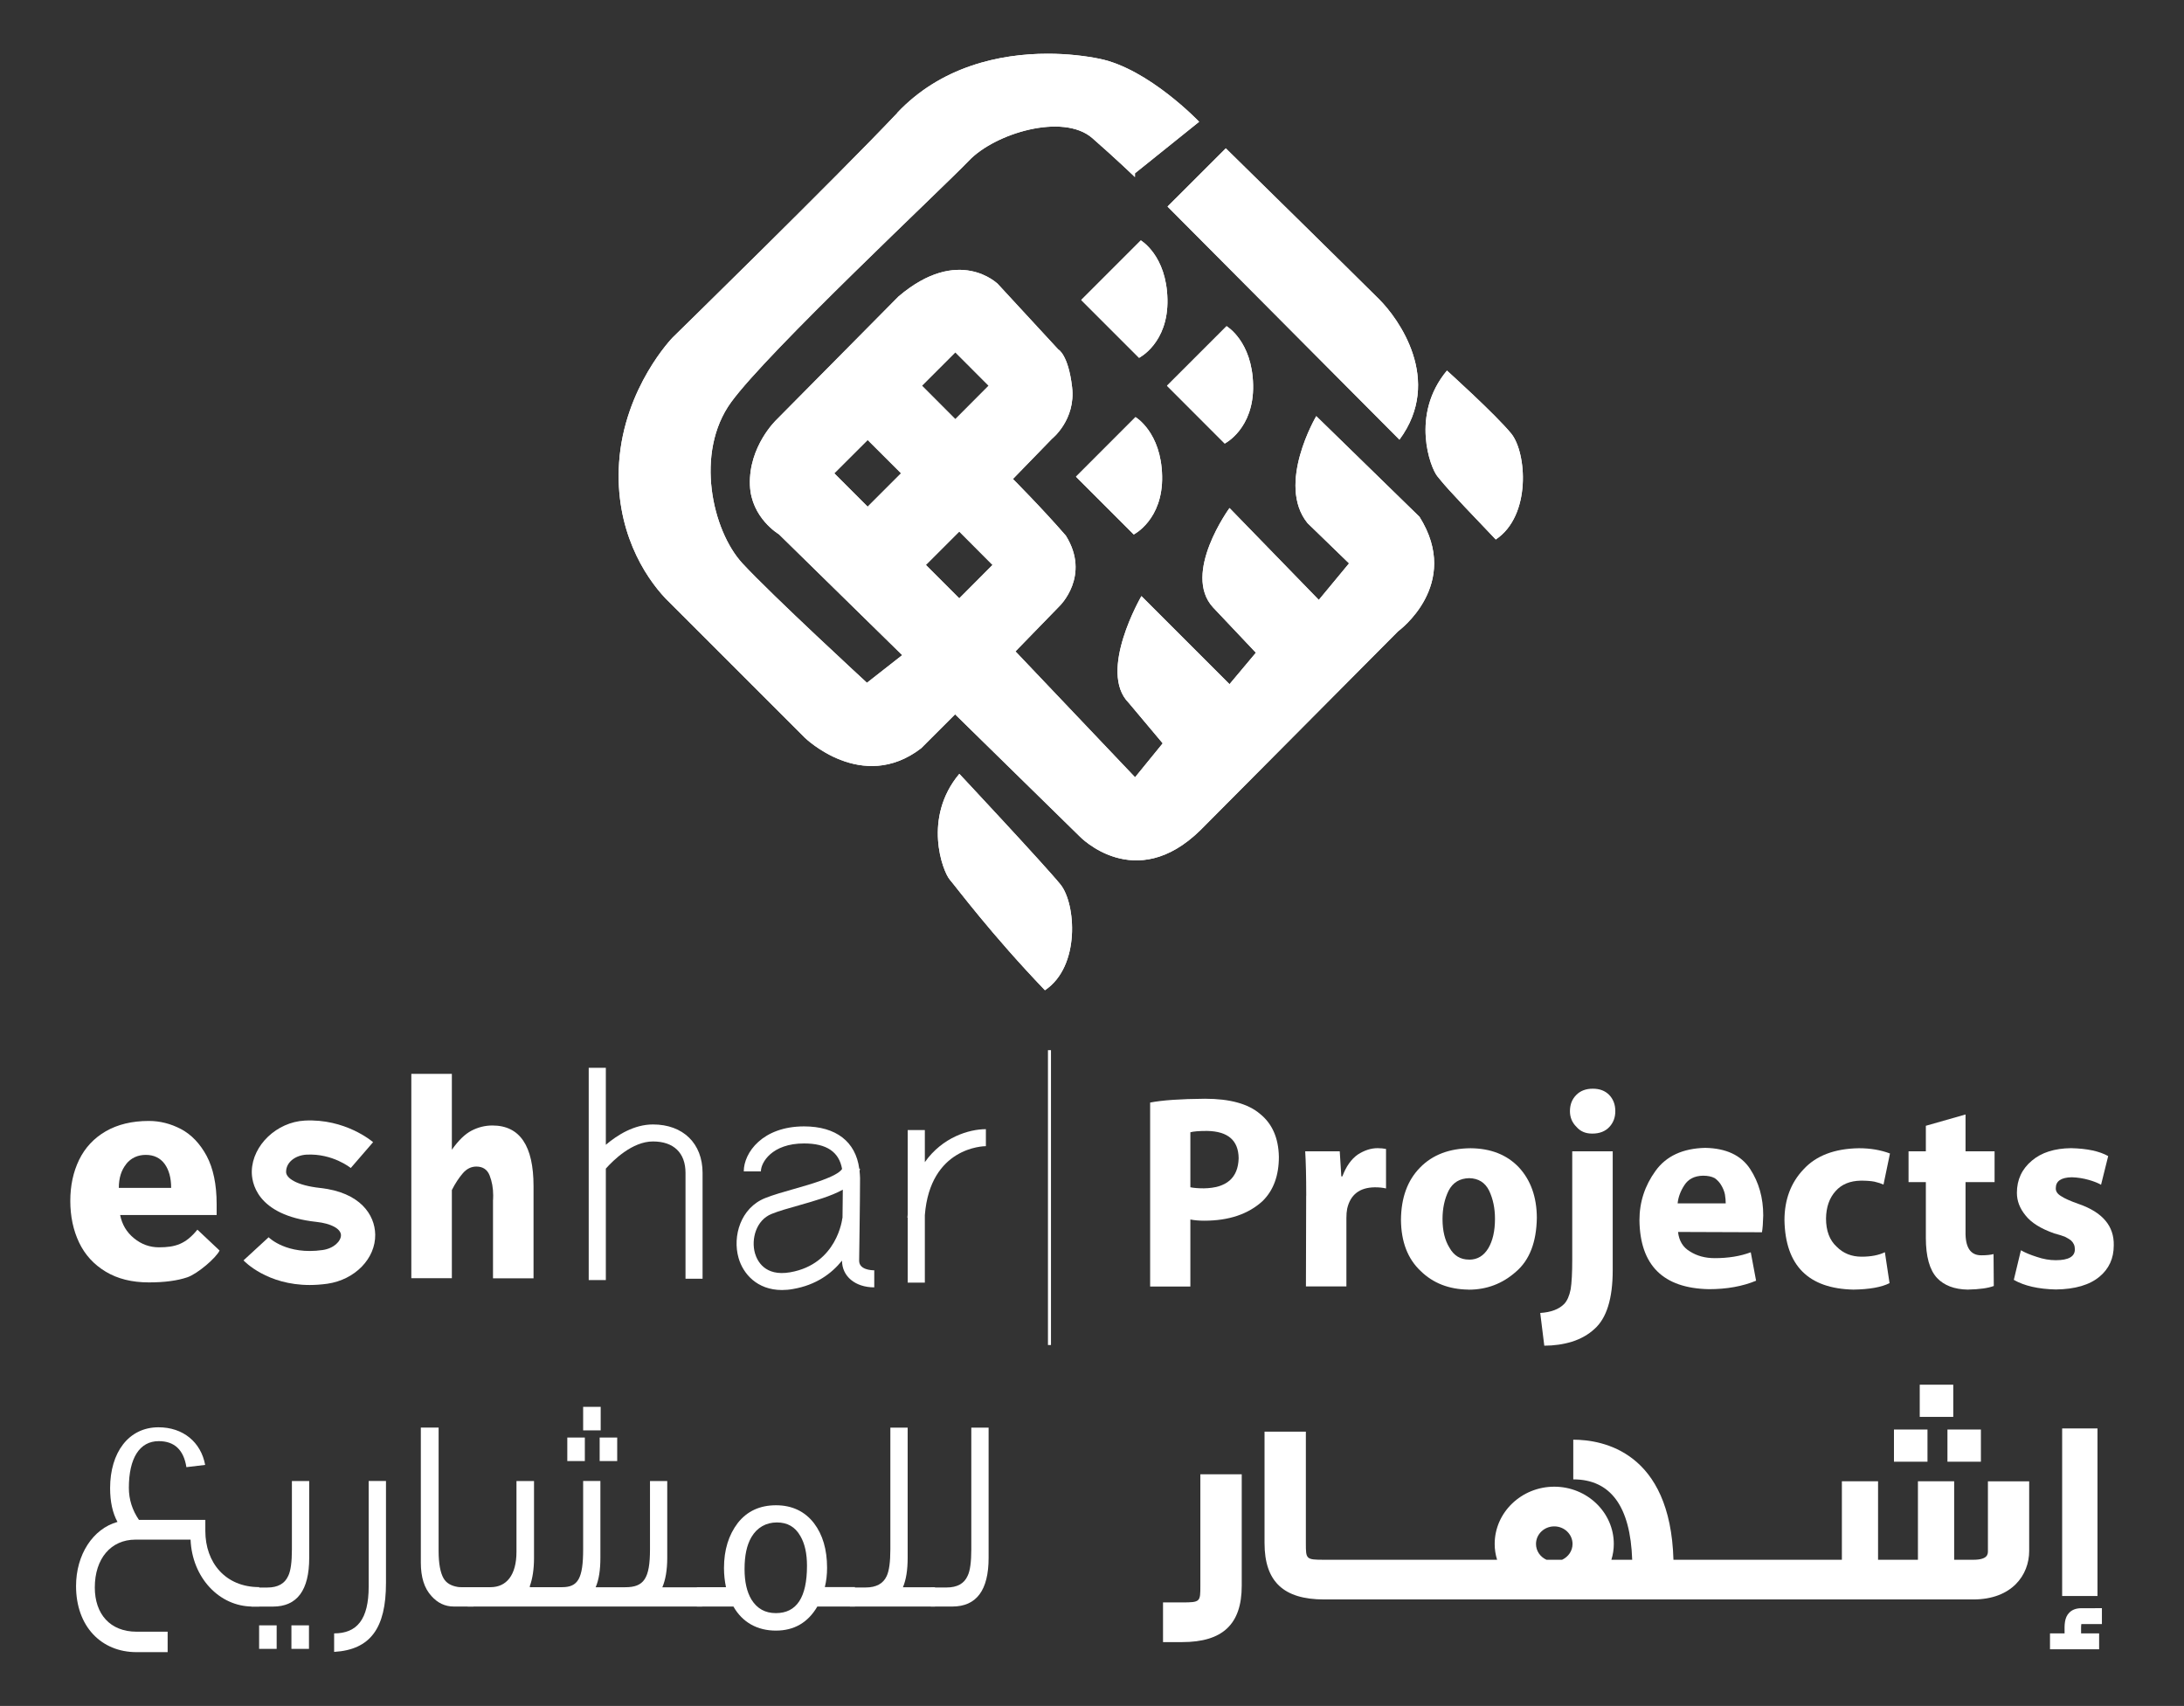 <svg xmlns="http://www.w3.org/2000/svg" xmlns:xlink="http://www.w3.org/1999/xlink" id="Layer_1" data-name="Layer 1" viewBox="0 0 361 282"><rect x="0" y="0" width="361" height="282" fill="#333333" stroke="none"/><defs><style>      .cls-1, .cls-2, .cls-3 {        fill: #fff;      }      .cls-4 {        clip-path: url(#clippath);      }      .cls-2 {        stroke-width: 0px;      }      .cls-3 {        stroke: #fff;        stroke-miterlimit: 10;        stroke-width: .5px;      }    </style><clipPath id="clippath"><path class="cls-2" d="M156.99,145.41c1.18,1.38,6.88,9.05,15.73,18.28,5.9-3.93,5.12-14.35,2.56-17.49-2.56-3.16-16.71-18.28-16.71-18.28-6.09,7.27-2.76,16.11-1.58,17.49M177.85,78.8l9.55,9.55s4.85-2.43,4.69-9.68c-.16-7.24-4.4-9.72-4.4-9.72l-9.84,9.85M237.61,78.76c1.17,1.38.78,1.18,9.63,10.42,5.9-3.93,5.11-14.35,2.56-17.5-2.56-3.14-10.63-10.42-10.63-10.42-6.08,7.28-2.74,16.12-1.56,17.5M192.89,63.76l9.55,9.56s4.85-2.44,4.69-9.69c-.15-7.24-4.39-9.71-4.39-9.71l-9.84,9.84M178.73,49.6l9.55,9.55s4.85-2.43,4.69-9.68c-.15-7.25-4.4-9.73-4.4-9.73l-9.85,9.85M192.98,34.14l38.34,38.54c7.27-9.84-.2-20.06-3.34-23.19-3.14-3.15-25.36-24.97-25.36-24.97l-9.64,9.63M153.04,93.39l5.52-5.52,5.5,5.52-5.5,5.52-5.52-5.52M137.9,78.24l5.52-5.51,5.52,5.51-5.52,5.52-5.52-5.52M152.39,63.76l5.52-5.52,5.51,5.52-5.51,5.53-5.52-5.53M148.31,18.68c-10.2,10.8-37.13,37.12-37.13,37.12,0,0-8.01,8.22-8.85,20.69-.73,11.02,4.16,18.73,7.7,22.46l22.98,22.98s9.47,9.27,19.24,1.77l5.62-5.62,20.59,20.18s9.16,9.58,19.97-1.04l32.66-32.86s10.61-7.7,3.54-18.93l-17.06-16.64s-6.65,11.24-1.45,17.68l6.87,6.66-5,6.04-14.76-15.19s-7.9,10.82-2.71,16.44l7.07,7.48-4.36,5.2-14.56-14.56s-7.28,12.48-2.08,17.67l5.6,6.67-4.57,5.61-19.77-20.81,7.28-7.49s5.2-4.98,1.05-11.64c-3.96-4.57-8.75-9.37-8.75-9.37l6.45-6.64s3.96-3.13,3.33-8.54c-.63-5.41-2.29-6.24-2.29-6.24l-9.98-10.81s-6.45-6.45-16.43,2.07l-20.18,20.39s-4.62,4.37-4.37,10.81c.21,5.41,4.79,8.1,4.79,8.1l20.38,19.98-5.83,4.57s-15.6-14.36-20.59-19.75c-4.99-5.42-7.9-18.31-1.87-26.62,6.04-8.33,34.94-35.36,39.3-39.93,4.37-4.58,15.6-7.91,20.4-3.75,3.91,3.42,7.06,6.45,7.06,6.45v-.62l10.61-8.52s-8.32-8.74-16.44-10.41c-2.37-.48-5.33-.84-8.6-.84-7.95,0-17.67,2.13-24.88,9.79"></path></clipPath></defs><g><path class="cls-1" d="M156.99,145.41c1.18,1.38,6.88,9.05,15.73,18.28,5.9-3.93,5.12-14.35,2.56-17.49-2.56-3.16-16.71-18.28-16.71-18.28-6.09,7.27-2.76,16.11-1.58,17.49M177.85,78.8l9.55,9.55s4.85-2.43,4.69-9.68c-.16-7.24-4.4-9.72-4.4-9.72l-9.84,9.85M237.61,78.76c1.17,1.38.78,1.18,9.63,10.42,5.9-3.93,5.11-14.35,2.56-17.5-2.56-3.14-10.63-10.42-10.63-10.42-6.08,7.28-2.74,16.12-1.56,17.5M192.89,63.76l9.55,9.56s4.85-2.44,4.69-9.69c-.15-7.24-4.39-9.71-4.39-9.71l-9.84,9.84M178.73,49.6l9.55,9.55s4.85-2.43,4.69-9.68c-.15-7.25-4.4-9.73-4.4-9.73l-9.85,9.85M192.98,34.14l38.34,38.54c7.27-9.84-.2-20.06-3.34-23.19-3.14-3.15-25.36-24.97-25.36-24.97l-9.64,9.63M153.04,93.39l5.52-5.52,5.5,5.52-5.5,5.52-5.52-5.52M137.9,78.24l5.52-5.51,5.52,5.51-5.52,5.52-5.52-5.52M152.39,63.76l5.52-5.52,5.51,5.52-5.51,5.53-5.52-5.53M148.31,18.68c-10.2,10.8-37.13,37.12-37.13,37.12,0,0-8.01,8.22-8.85,20.69-.73,11.02,4.16,18.73,7.7,22.46l22.98,22.98s9.47,9.27,19.24,1.77l5.62-5.62,20.59,20.18s9.16,9.58,19.97-1.04l32.66-32.86s10.61-7.7,3.54-18.93l-17.06-16.64s-6.65,11.24-1.45,17.68l6.87,6.66-5,6.04-14.76-15.19s-7.9,10.82-2.71,16.44l7.07,7.48-4.36,5.2-14.56-14.56s-7.28,12.48-2.08,17.67l5.6,6.67-4.57,5.61-19.77-20.81,7.28-7.49s5.2-4.98,1.05-11.64c-3.96-4.57-8.75-9.37-8.75-9.37l6.45-6.64s3.96-3.13,3.33-8.54c-.63-5.41-2.29-6.24-2.29-6.24l-9.98-10.81s-6.45-6.45-16.43,2.07l-20.18,20.39s-4.62,4.37-4.37,10.81c.21,5.41,4.79,8.1,4.79,8.1l20.38,19.98-5.83,4.57s-15.6-14.36-20.59-19.75c-4.99-5.42-7.9-18.31-1.87-26.62,6.04-8.33,34.94-35.36,39.3-39.93,4.37-4.58,15.6-7.91,20.4-3.75,3.91,3.42,7.06,6.45,7.06,6.45v-.62l10.61-8.52s-8.32-8.74-16.44-10.41c-2.37-.48-5.33-.84-8.6-.84-7.95,0-17.67,2.13-24.88,9.79"></path><g class="cls-4"><rect class="cls-2" x="101.61" y="8.89" width="151.54" height="154.81"></rect></g></g><g><path class="cls-2" d="M62.02,204.06c-.06-3.25-2.48-6.96-9.09-7.68-3.94-.43-5.65-1.64-5.64-2.66,0-1.68,1.64-2.76,3.39-2.85,4.32-.22,7.27,2.19,7.3,2.21l3.69-4.27c-.19-.17-4.64-3.92-11.3-3.57-4.62.25-8.63,4.06-8.75,8.33-.05,1.7.59,7.33,10.7,8.42,2.4.26,4.01,1.13,4.04,2.18.01.98-1.14,2.2-3.04,2.47-5.91.85-8.82-2.02-8.92-2.11l-4.15,3.82c.18.19,3.89,4.07,10.94,4.07.92,0,1.9-.07,2.93-.21,4.57-.67,7.97-4.17,7.9-8.15"></path><path class="cls-2" d="M36.28,206.71l-3.65-3.44c-1.94,2.39-3.65,2.92-6.35,2.92-1.54,0-2.91-.5-4.13-1.5-1.22-.99-1.98-2.27-2.29-3.84h15.95v-1.82c0-3.24-.56-5.89-1.65-7.95-1.11-2.05-2.52-3.52-4.23-4.43-1.71-.9-3.49-1.35-5.33-1.35-2.78,0-5.16.58-7.12,1.71-1.96,1.14-3.42,2.71-4.4,4.71-.97,2-1.46,4.26-1.46,6.8s.49,4.86,1.46,6.89c.97,2.03,2.44,3.63,4.4,4.81,1.96,1.18,4.33,1.77,7.12,1.77,2.59,0,4.71-.28,6.38-.85,1.66-.57,4.73-3.18,5.32-4.43M20.86,192.41c.82-1,1.91-1.5,3.24-1.5s2.38.5,3.11,1.49c.71.98,1.08,2.3,1.08,3.96h-8.65c0-1.62.41-2.93,1.23-3.94"></path><path class="cls-2" d="M74.68,196.74c.57-1.13,1.19-2.06,1.83-2.8.64-.74,1.39-1.1,2.23-1.1,1.07,0,1.81.49,2.2,1.49.38.99.58,2.07.58,3.26,0,.29,0,.48-.01.57l-.02.28v12.87h6.7v-15.23c0-6.68-2.27-10.03-6.8-10.03-1.21,0-2.36.29-3.44.85-1.07.55-2.17,1.61-3.26,3.16v-12.54h-6.7v33.78h6.7v-14.57Z"></path><path class="cls-2" d="M100.14,193.18c1.2-1.35,4.36-4.49,7.79-4.49s5.38,1.89,5.38,5.2v17.49h2.82v-17.49c0-4.87-3.22-8.01-8.2-8.01-3.11,0-5.87,1.73-7.79,3.36v-12.73h-2.83v35.09h2.83v-18.42Z"></path><path class="cls-2" d="M144.52,209.99c-.42,0-2.51-.06-2.51-1.59,0-.86.03-2.9.07-5.21.04-3.04.08-6.53.08-8.46,0-.39-.05-.75-.08-1.13l.07-.4h-.12c-.59-4.47-3.83-7-9.12-7-6.88,0-9.97,4.35-9.97,7.44h2.83c0-1.45,1.8-4.62,7.14-4.62,3.72,0,5.78,1.39,6.28,4.22-.83,1.29-5.25,2.54-7.97,3.31-1.76.5-3.41.97-4.74,1.5-4.06,1.62-5.43,6.31-4.4,9.9.73,2.58,3.03,5.3,7.18,5.3.58,0,1.19-.05,1.83-.17,3.79-.65,6.36-2.54,8.09-4.69,0,2.6,2.19,4.42,5.33,4.42v-2.83ZM139.26,201.37h-.03c0,.08-.84,7.6-8.63,8.95-4.22.73-5.46-1.95-5.81-3.15-.66-2.33.19-5.48,2.75-6.5,1.18-.48,2.77-.93,4.45-1.4,2.66-.76,5.37-1.52,7.32-2.61,0,1.39-.04,3.06-.05,4.72"></path><path class="cls-2" d="M152.87,192.1v-5.29h-2.83v13.92l-.05.56h.05v10.74h2.83v-11.16c.88-11.24,9.7-11.4,10.09-11.4v-2.81c-2.77,0-7.18,1.32-10.09,5.45"></path></g><line class="cls-3" x1="173.47" y1="173.6" x2="173.47" y2="222.34"></line><g><rect class="cls-2" x="340.86" y="236.13" width="5.84" height="27.7"></rect><path class="cls-2" d="M205.25,262.13v-18.42h-6.84v18.42c0,2.66,0,2.76-3.02,2.76h-3.15v6.56h3.15c6.72,0,9.86-2.96,9.86-9.32"></path><path class="cls-2" d="M218.87,264.4h107.3c6.38,0,9.24-4.03,9.24-8.02v-11.51h-6.82v11.51c0,.51,0,1.46-2.42,1.46h-3.16v-12.98h-5.99v12.98h-6.59v-12.98h-5.98v12.98h-27.84c-.51-17.87-11.69-19.85-16.56-19.85v6.56c6.18,0,9.44,4.47,9.74,13.29h-3.44c.26-.83.4-1.71.4-2.61,0-5.22-4.42-9.47-9.84-9.47s-9.85,4.25-9.85,9.47c0,.9.14,1.78.4,2.61h-28.59c-3.02,0-3.02-.1-3.02-2.76v-18.42h-6.83v18.42c0,6.36,3.13,9.32,9.85,9.32M256.91,252.32c1.66,0,3.02,1.3,3.02,2.91,0,1.15-.71,2.14-1.73,2.61h-2.58c-1.03-.47-1.73-1.46-1.73-2.61,0-1.61,1.35-2.91,3.02-2.91"></path><rect class="cls-2" x="317.32" y="228.9" width="5.54" height="5.32"></rect><rect class="cls-2" x="313.06" y="236.31" width="5.54" height="5.32"></rect><rect class="cls-2" x="321.9" y="236.31" width="5.53" height="5.32"></rect><path class="cls-2" d="M346.31,265.85c-.84,0-1.73,0-2.34,0-.8.01-1.45.25-1.92.72-.84.83-.81,2.06-.79,3.35v.09h-2.41v2.63h8.12v-2.63h-2.98v-.14c0-.47-.02-1.09.04-1.4.59,0,1.46,0,2.28,0h1.12v-2.63h-1.11Z"></path></g><g><path class="cls-2" d="M190.11,182.26c2.02-.39,5.04-.6,9.06-.63,4.11,0,7.14.83,9.1,2.5,2.02,1.62,3.06,3.99,3.12,7.1,0,3.1-.89,5.53-2.68,7.3-2.36,2.17-5.58,3.26-9.65,3.26-.89,0-1.65-.07-2.3-.2v11.08h-6.65v-30.4ZM196.75,196.26c.56.12,1.31.18,2.25.18,3.74-.06,5.65-1.72,5.74-4.97-.03-2.96-1.77-4.46-5.22-4.52-1.34,0-2.26.08-2.76.22v9.09Z"></path><path class="cls-2" d="M215.91,197.66c0-3.14-.06-5.58-.17-7.34h5.71l.26,4.15h.17c.62-1.65,1.47-2.86,2.56-3.62,1.09-.7,2.18-1.05,3.26-1.05.53,0,1,.05,1.4.13v6.53c-.53-.13-1.14-.19-1.85-.19-2.52.03-4.04,1.21-4.57,3.53-.09.45-.13.96-.13,1.54v11.31h-6.69l.04-15.01Z"></path><path class="cls-2" d="M242.72,213.18c-3.22-.04-5.85-1.07-7.9-3.08-2.14-2.01-3.22-4.83-3.25-8.46.03-3.65,1.08-6.53,3.16-8.64,2.05-2.1,4.83-3.16,8.35-3.19,3.35.03,6,1.08,7.97,3.15,1.96,2.11,2.96,4.89,2.98,8.33-.06,4.05-1.21,7.03-3.47,8.95-2.21,1.96-4.81,2.95-7.79,2.95h-.04ZM242.85,208.23c1.35,0,2.4-.63,3.16-1.89.73-1.23,1.1-2.85,1.1-4.87,0-1.73-.32-3.28-.97-4.65-.67-1.35-1.77-2.03-3.29-2.06-1.57.03-2.7.72-3.4,2.06-.67,1.36-1.01,2.93-1.01,4.69,0,1.93.38,3.51,1.14,4.73.73,1.32,1.81,1.98,3.23,1.98h.04Z"></path><path class="cls-2" d="M254.59,217.04c1.76-.11,3.08-.6,3.95-1.48.5-.52.86-1.33,1.08-2.44.17-1.06.26-2.68.26-4.85v-17.95h6.69v19.65c0,4.7-1.01,7.95-3.03,9.73-1,.92-2.22,1.61-3.66,2.08-1.48.45-3.02.67-4.62.67l-.67-5.41ZM263.17,187.39c-1.1,0-1.96-.37-2.6-1.12-.71-.7-1.07-1.56-1.07-2.59,0-1.1.36-2,1.07-2.7.67-.67,1.57-1.01,2.71-1.01s2.02.34,2.69,1.01c.68.7,1.03,1.6,1.03,2.7,0,1.03-.32,1.89-.96,2.59-.68.74-1.62,1.12-2.82,1.12h-.04Z"></path><path class="cls-2" d="M277.37,203.67c.17,1.47.83,2.54,1.98,3.21,1.15.73,2.51,1.1,4.09,1.1,2.24,0,4.22-.32,5.95-.97l.88,4.7c-2.24.93-4.84,1.4-7.8,1.4-7.57-.15-11.39-3.95-11.48-11.41,0-2.99.89-5.71,2.66-8.15,1.76-2.44,4.49-3.71,8.19-3.8,3.47.06,5.95,1.22,7.44,3.48,1.45,2.22,2.17,4.78,2.17,7.68-.03,1.25-.1,2.18-.21,2.79l-13.86-.05ZM285.25,198.94c0-.44-.04-.93-.13-1.49-.11-.53-.31-1.01-.58-1.47-.26-.47-.62-.87-1.1-1.22-.5-.27-1.15-.41-1.94-.41-1.41.03-2.43.55-3.08,1.56-.65.99-1.02,2-1.12,3.02h7.94Z"></path><path class="cls-2" d="M312.33,212.11c-1.32.67-3.31,1.03-5.97,1.07-7.46-.16-11.26-3.99-11.4-11.47,0-3.39,1.05-6.2,3.16-8.42,2.08-2.26,5.13-3.42,9.16-3.48,1.88,0,3.58.29,5.12.87l-1.07,5.14c-.37-.17-.87-.34-1.48-.48-.61-.12-1.37-.17-2.26-.17-1.79.03-3.18.6-4.17,1.72-1.03,1.13-1.56,2.64-1.59,4.53,0,2.04.59,3.6,1.76,4.67,1.09,1.1,2.46,1.65,4.12,1.65,1.56,0,2.84-.25,3.85-.74l.77,5.11Z"></path><path class="cls-2" d="M324.89,184.22v6.1h4.8v5.09h-4.8v8.14c-.06,2.67.82,3.99,2.65,3.96.82,0,1.48-.07,1.98-.2l.04,5.27c-.93.36-2.37.56-4.32.6-2.19-.04-3.88-.68-5.06-1.92-1.23-1.33-1.85-3.54-1.85-6.64v-9.21h-2.86v-5.09h2.86v-4.22l6.56-1.87Z"></path><path class="cls-2" d="M334.05,206.68c.67.39,1.56.76,2.64,1.1,1.05.36,2.08.54,3.12.54,2.13,0,3.18-.61,3.15-1.84,0-.57-.22-1.05-.66-1.45-.24-.18-.57-.38-1.01-.6-.49-.18-1.07-.36-1.74-.54-2.24-.79-3.82-1.78-4.75-2.98-.95-1.16-1.42-2.4-1.42-3.72,0-2.18.83-3.95,2.48-5.33,1.58-1.34,3.73-2.03,6.47-2.06,2.66.06,4.71.5,6.14,1.31l-1.18,4.74c-.52-.3-1.2-.57-2.05-.81-.89-.25-1.82-.4-2.78-.43-1.77.03-2.65.63-2.65,1.79-.03.52.26.96.86,1.32.54.37,1.51.81,2.91,1.3,3.96,1.37,5.89,3.66,5.81,6.86,0,2.13-.78,3.85-2.35,5.16-1.64,1.37-4.05,2.08-7.23,2.12-2.91-.07-5.22-.6-6.94-1.59l1.18-4.91Z"></path></g><g><path class="cls-2" d="M42.84,265.57h-1.1c-5.51,0-9.99-4.8-10.24-11.06h-9.1c-4.08,0-6.73,3.15-6.73,7.91,0,4.39,2.53,7.31,6.9,7.31h5.14v3.38h-5.14c-5.83,0-10-4.25-10-10.93,0-5.17,2.77-9.46,6.85-10.6-.81-1.46-1.22-3.34-1.22-5.58,0-5.9,3.06-10.06,8-10.06,4.08,0,7.02,2.47,7.71,6.22l-3.1.37c-.45-2.88-2-4.3-4.57-4.3-3.18,0-4.94,2.83-4.94,7.72,0,1.92.57,3.7,1.67,5.3h10.97v1.83c0,5.21,3.3,9.28,8.9,9.28v3.2Z"></path><path class="cls-2" d="M51.11,244.82v12.71c0,5.35-2,8.05-6,8.05h-3.59v-3.15h2.65c1.75,0,2.9-.64,3.47-1.92.41-.82.61-2.29.61-4.39v-11.29h2.86ZM45.73,272.57h-2.9v-3.89h2.9v3.89ZM51.07,272.57h-2.9v-3.89h2.9v3.89Z"></path><path class="cls-2" d="M63.8,244.82v16.87c0,7.45-2.57,11.02-8.57,11.38v-3.06c3.79,0,5.71-2.33,5.71-7.73v-17.46h2.86Z"></path><path class="cls-2" d="M78.24,265.57h-3.22c-1.47,0-2.69-.59-3.71-1.74-1.18-1.28-1.75-3.11-1.75-5.53v-22.31h2.94v20.39c0,2.1.29,3.61.82,4.53.45.78,1.22,1.23,2.33,1.42.28.05.61.05,2.61.05v3.2Z"></path><path class="cls-2" d="M116.06,265.57h-38.76v-3.2h3.79c2.61,0,4.28-1.97,4.28-5.85v-11.7h2.9v12.71c0,1.88-.25,3.43-.69,4.66v.18h5.34c2.61,0,3.47-1.42,3.47-6.26v-11.29h2.85v12.71c0,1.97-.24,3.61-.78,4.85h4.9c3.06,0,4.08-1.42,4.08-6.26v-11.29h2.85v12.71c0,1.97-.28,3.61-.81,4.85h6.57v3.2ZM96.67,241.52h-2.9v-3.89h2.9v3.89ZM99.29,236.45h-2.9v-3.89h2.9v3.89ZM102.02,241.52h-2.9v-3.89h2.9v3.89Z"></path><path class="cls-2" d="M141.34,265.57h-6.24c-1.55,2.65-3.83,3.98-6.85,3.98s-5.51-1.32-7.02-3.98h-6.04v-3.2h4.81c-.2-.96-.33-2.01-.33-3.16,0-3.02.78-5.48,2.28-7.45,1.55-1.97,3.67-2.93,6.32-2.93s4.77,1.01,6.28,2.97c1.43,1.88,2.16,4.34,2.16,7.36,0,1.14-.12,2.19-.37,3.2h4.98v3.2ZM133.39,258.85c0-2.06-.37-3.7-1.1-4.94-.86-1.51-2.12-2.24-3.88-2.24s-3.26.82-4.2,2.42c-.78,1.33-1.14,3.06-1.14,5.3,0,2.06.37,3.75,1.14,5.03.94,1.51,2.28,2.24,4.04,2.24,3.43,0,5.14-2.6,5.14-7.82Z"></path><path class="cls-2" d="M154.55,265.57h-14.07v-3.15h2.61c1.75,0,2.9-.64,3.47-1.88.41-.87.61-2.33.61-4.43v-20.11h2.86v21.53c0,1.97-.25,3.61-.78,4.85h5.3v3.2Z"></path><path class="cls-2" d="M163.41,235.99v21.53c0,5.35-2,8.05-6,8.05h-3.55v-3.15h2.61c1.75,0,2.9-.64,3.47-1.92.41-.82.61-2.29.61-4.39v-20.11h2.86Z"></path></g></svg>